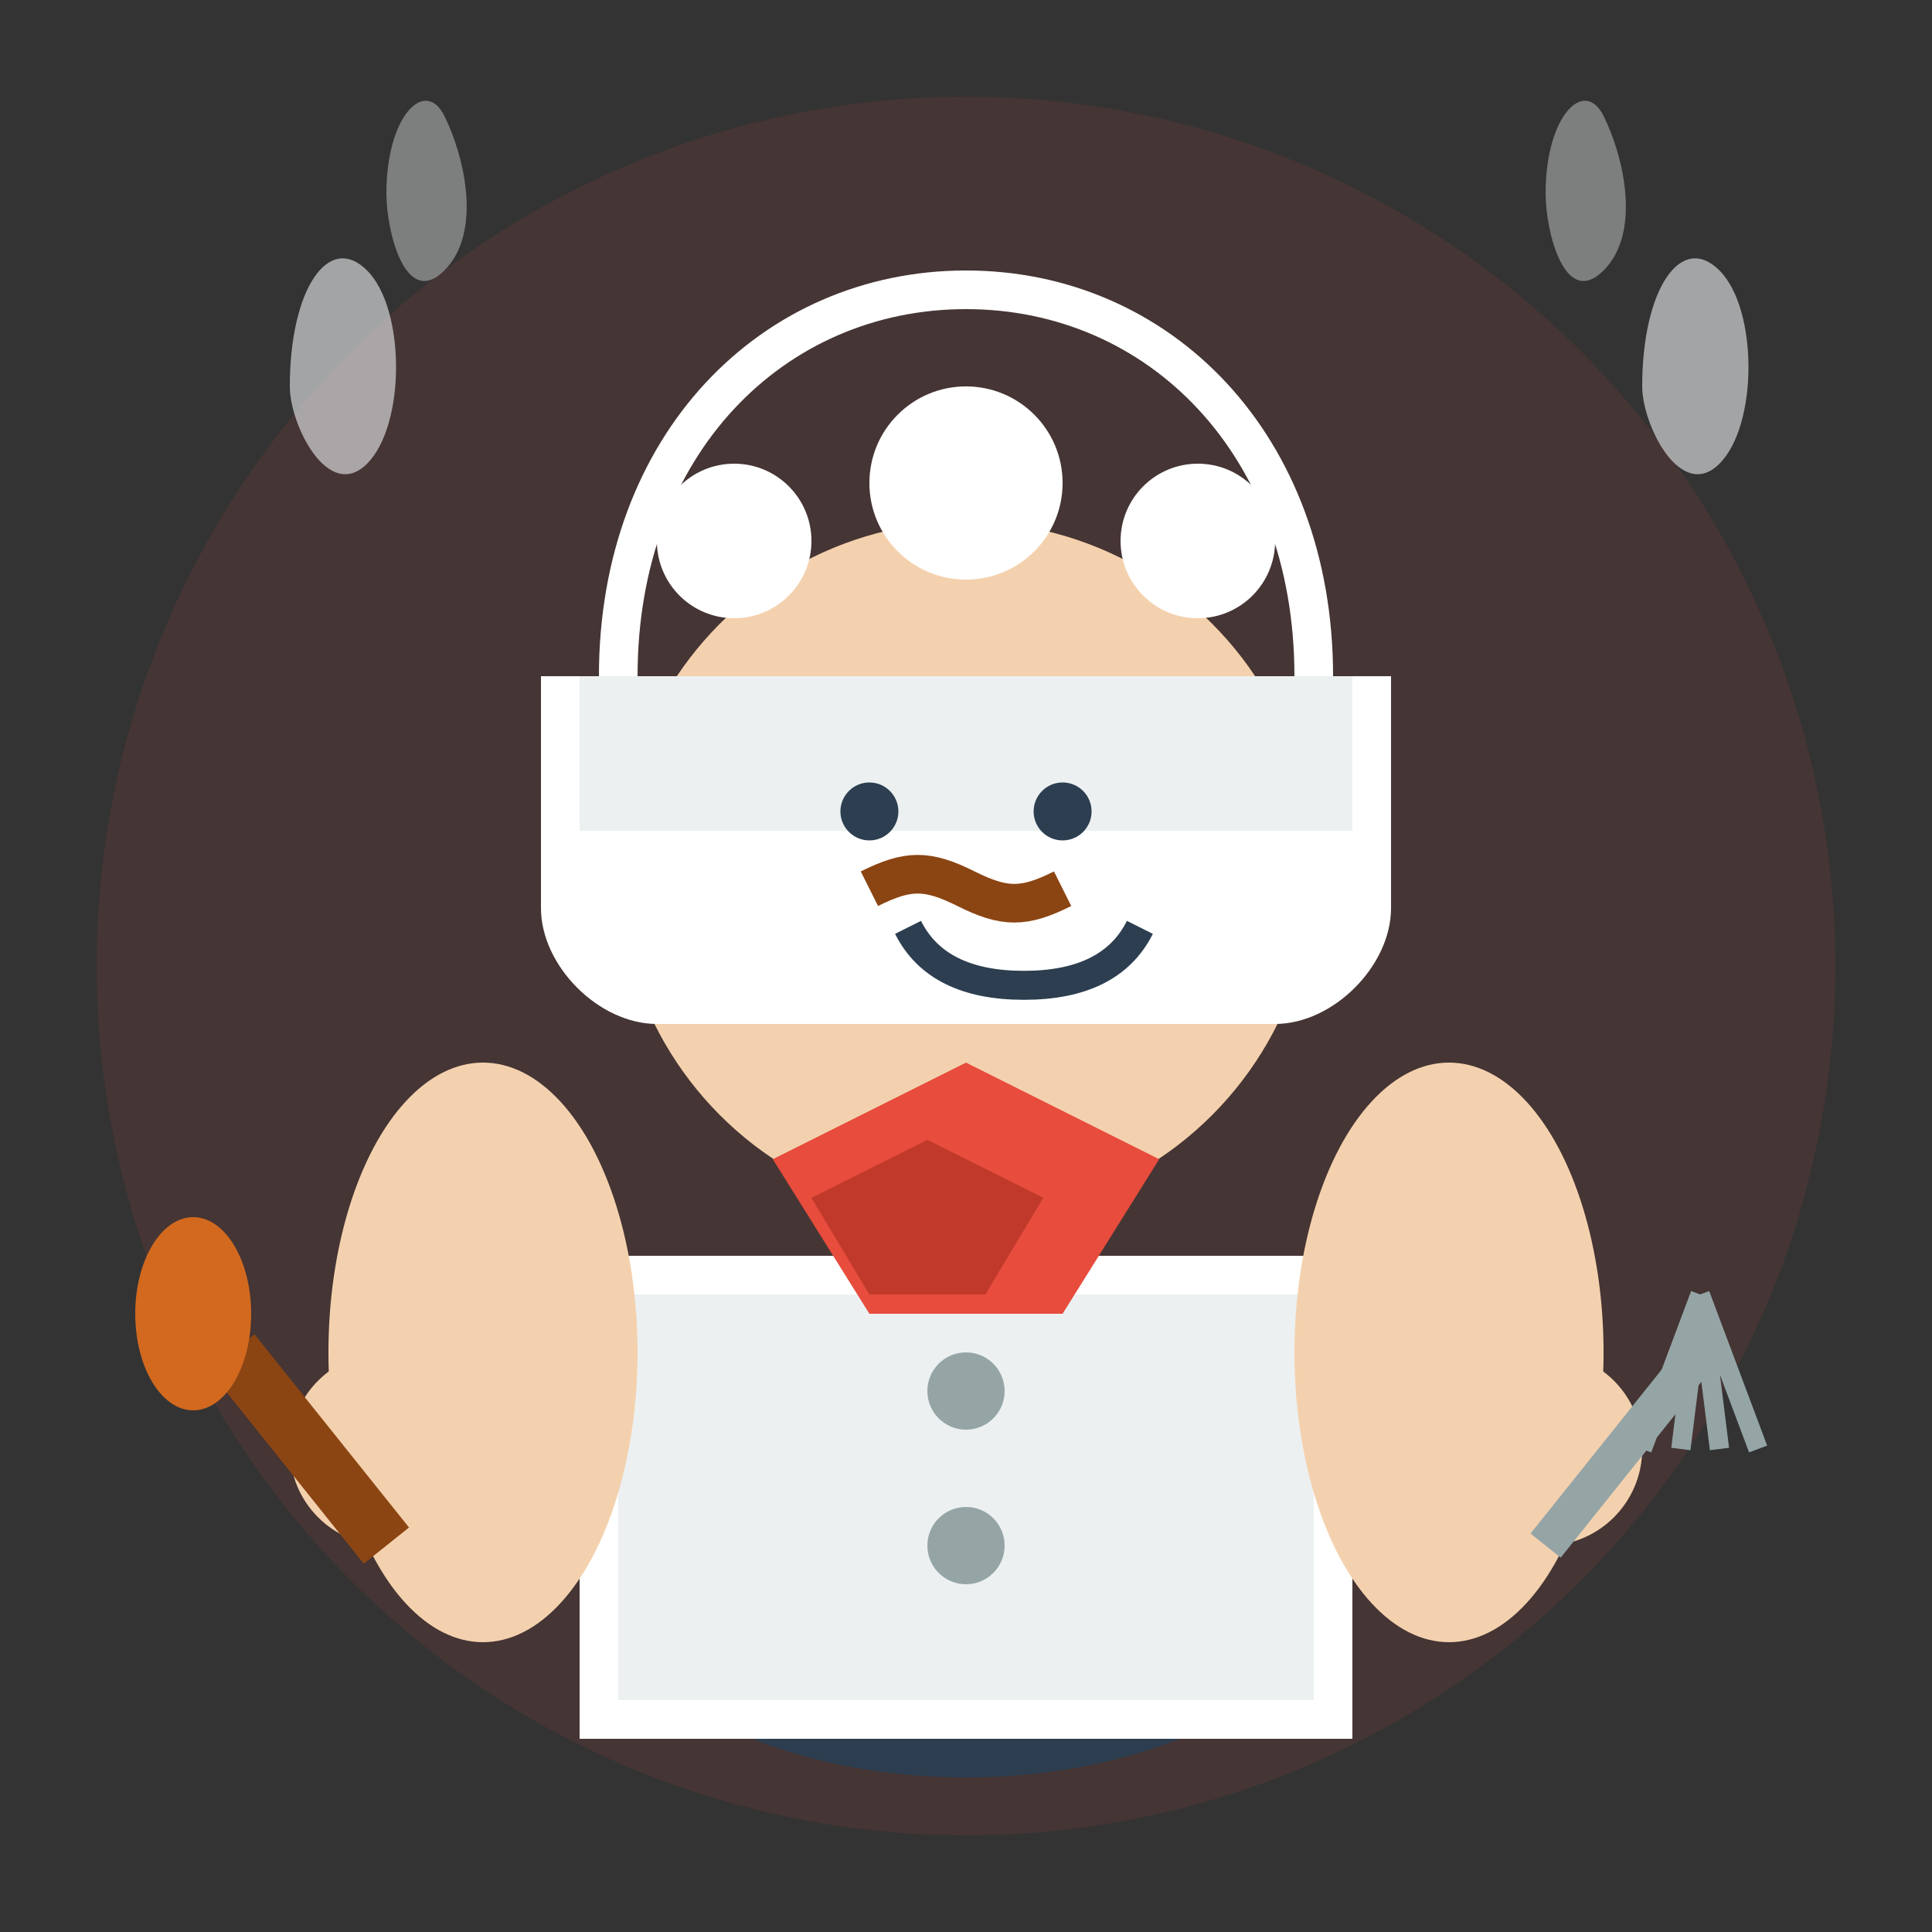 <svg width="100" height="100" viewBox="0 0 100 100" fill="none" xmlns="http://www.w3.org/2000/svg">
  <rect x="0" y="0" width="100" height="100" fill="#333333" stroke="none"/>
  <!-- Background circle -->
  <circle cx="50" cy="50" r="45" fill="#e74c3c" opacity="0.1"/>
  
  <!-- Chef's body -->
  <ellipse cx="50" cy="80" rx="20" ry="12" fill="#2c3e50"/>
  <rect x="30" y="65" width="40" height="25" fill="#fff"/>
  <rect x="32" y="67" width="36" height="21" fill="#ecf0f1"/>
  
  <!-- Chef's head -->
  <circle cx="50" cy="45" r="18" fill="#f4d1ae"/>
  
  <!-- Chef's hat -->
  <path d="M32 35c0-12 8-20 18-20s18 8 18 20" stroke="#fff" stroke-width="2" fill="none"/>
  <path d="M28 35h44v12c0 3-3 6-6 6H34c-3 0-6-3-6-6v-12z" fill="#fff"/>
  <rect x="30" y="35" width="40" height="8" fill="#ecf0f1"/>
  
  <!-- Hat decorations -->
  <circle cx="38" cy="28" r="4" fill="#fff"/>
  <circle cx="50" cy="25" r="5" fill="#fff"/>
  <circle cx="62" cy="28" r="4" fill="#fff"/>
  
  <!-- Face features -->
  <circle cx="45" cy="42" r="1.5" fill="#2c3e50"/>
  <circle cx="55" cy="42" r="1.5" fill="#2c3e50"/>
  <path d="M47 48c1 2 3 3 6 3s5-1 6-3" stroke="#2c3e50" stroke-width="1.5" fill="none"/>
  
  <!-- Mustache -->
  <path d="M45 46c2-1 3-1 5 0s3 1 5 0" stroke="#8b4513" stroke-width="2" fill="none"/>
  
  <!-- Chef's buttons -->
  <circle cx="50" cy="72" r="2" fill="#95a5a6"/>
  <circle cx="50" cy="80" r="2" fill="#95a5a6"/>
  
  <!-- Arms -->
  <ellipse cx="25" cy="70" rx="8" ry="15" fill="#f4d1ae"/>
  <ellipse cx="75" cy="70" rx="8" ry="15" fill="#f4d1ae"/>
  
  <!-- Hands holding utensils -->
  <circle cx="20" cy="75" r="5" fill="#f4d1ae"/>
  <circle cx="80" cy="75" r="5" fill="#f4d1ae"/>
  
  <!-- Wooden spoon -->
  <path d="M12 70l8 10" stroke="#8b4513" stroke-width="3"/>
  <ellipse cx="10" cy="68" rx="3" ry="5" fill="#d2691e"/>
  
  <!-- Whisk -->
  <path d="M88 70l-8 10" stroke="#95a5a6" stroke-width="2"/>
  <path d="M85 75l3-8M87 75l1-8M89 75l-1-8M91 75l-3-8" stroke="#95a5a6" stroke-width="1"/>
  
  <!-- Chef's neckerchief -->
  <path d="M40 60l10-5l10 5l-5 8l-10 0z" fill="#e74c3c"/>
  <path d="M42 62l6-3l6 3l-3 5l-6 0z" fill="#c0392b"/>
  
  <!-- Steam/aroma lines -->
  <path d="M15 20c0-5 2-8 4-6s2 8 0 10s-4-2-4-4z" fill="#ecf0f1" opacity="0.6"/>
  <path d="M85 20c0-5 2-8 4-6s2 8 0 10s-4-2-4-4z" fill="#ecf0f1" opacity="0.6"/>
  <path d="M20 10c0-4 2-6 3-4s2 6 0 8s-3-2-3-4z" fill="#ecf0f1" opacity="0.4"/>
  <path d="M80 10c0-4 2-6 3-4s2 6 0 8s-3-2-3-4z" fill="#ecf0f1" opacity="0.4"/>
</svg>
